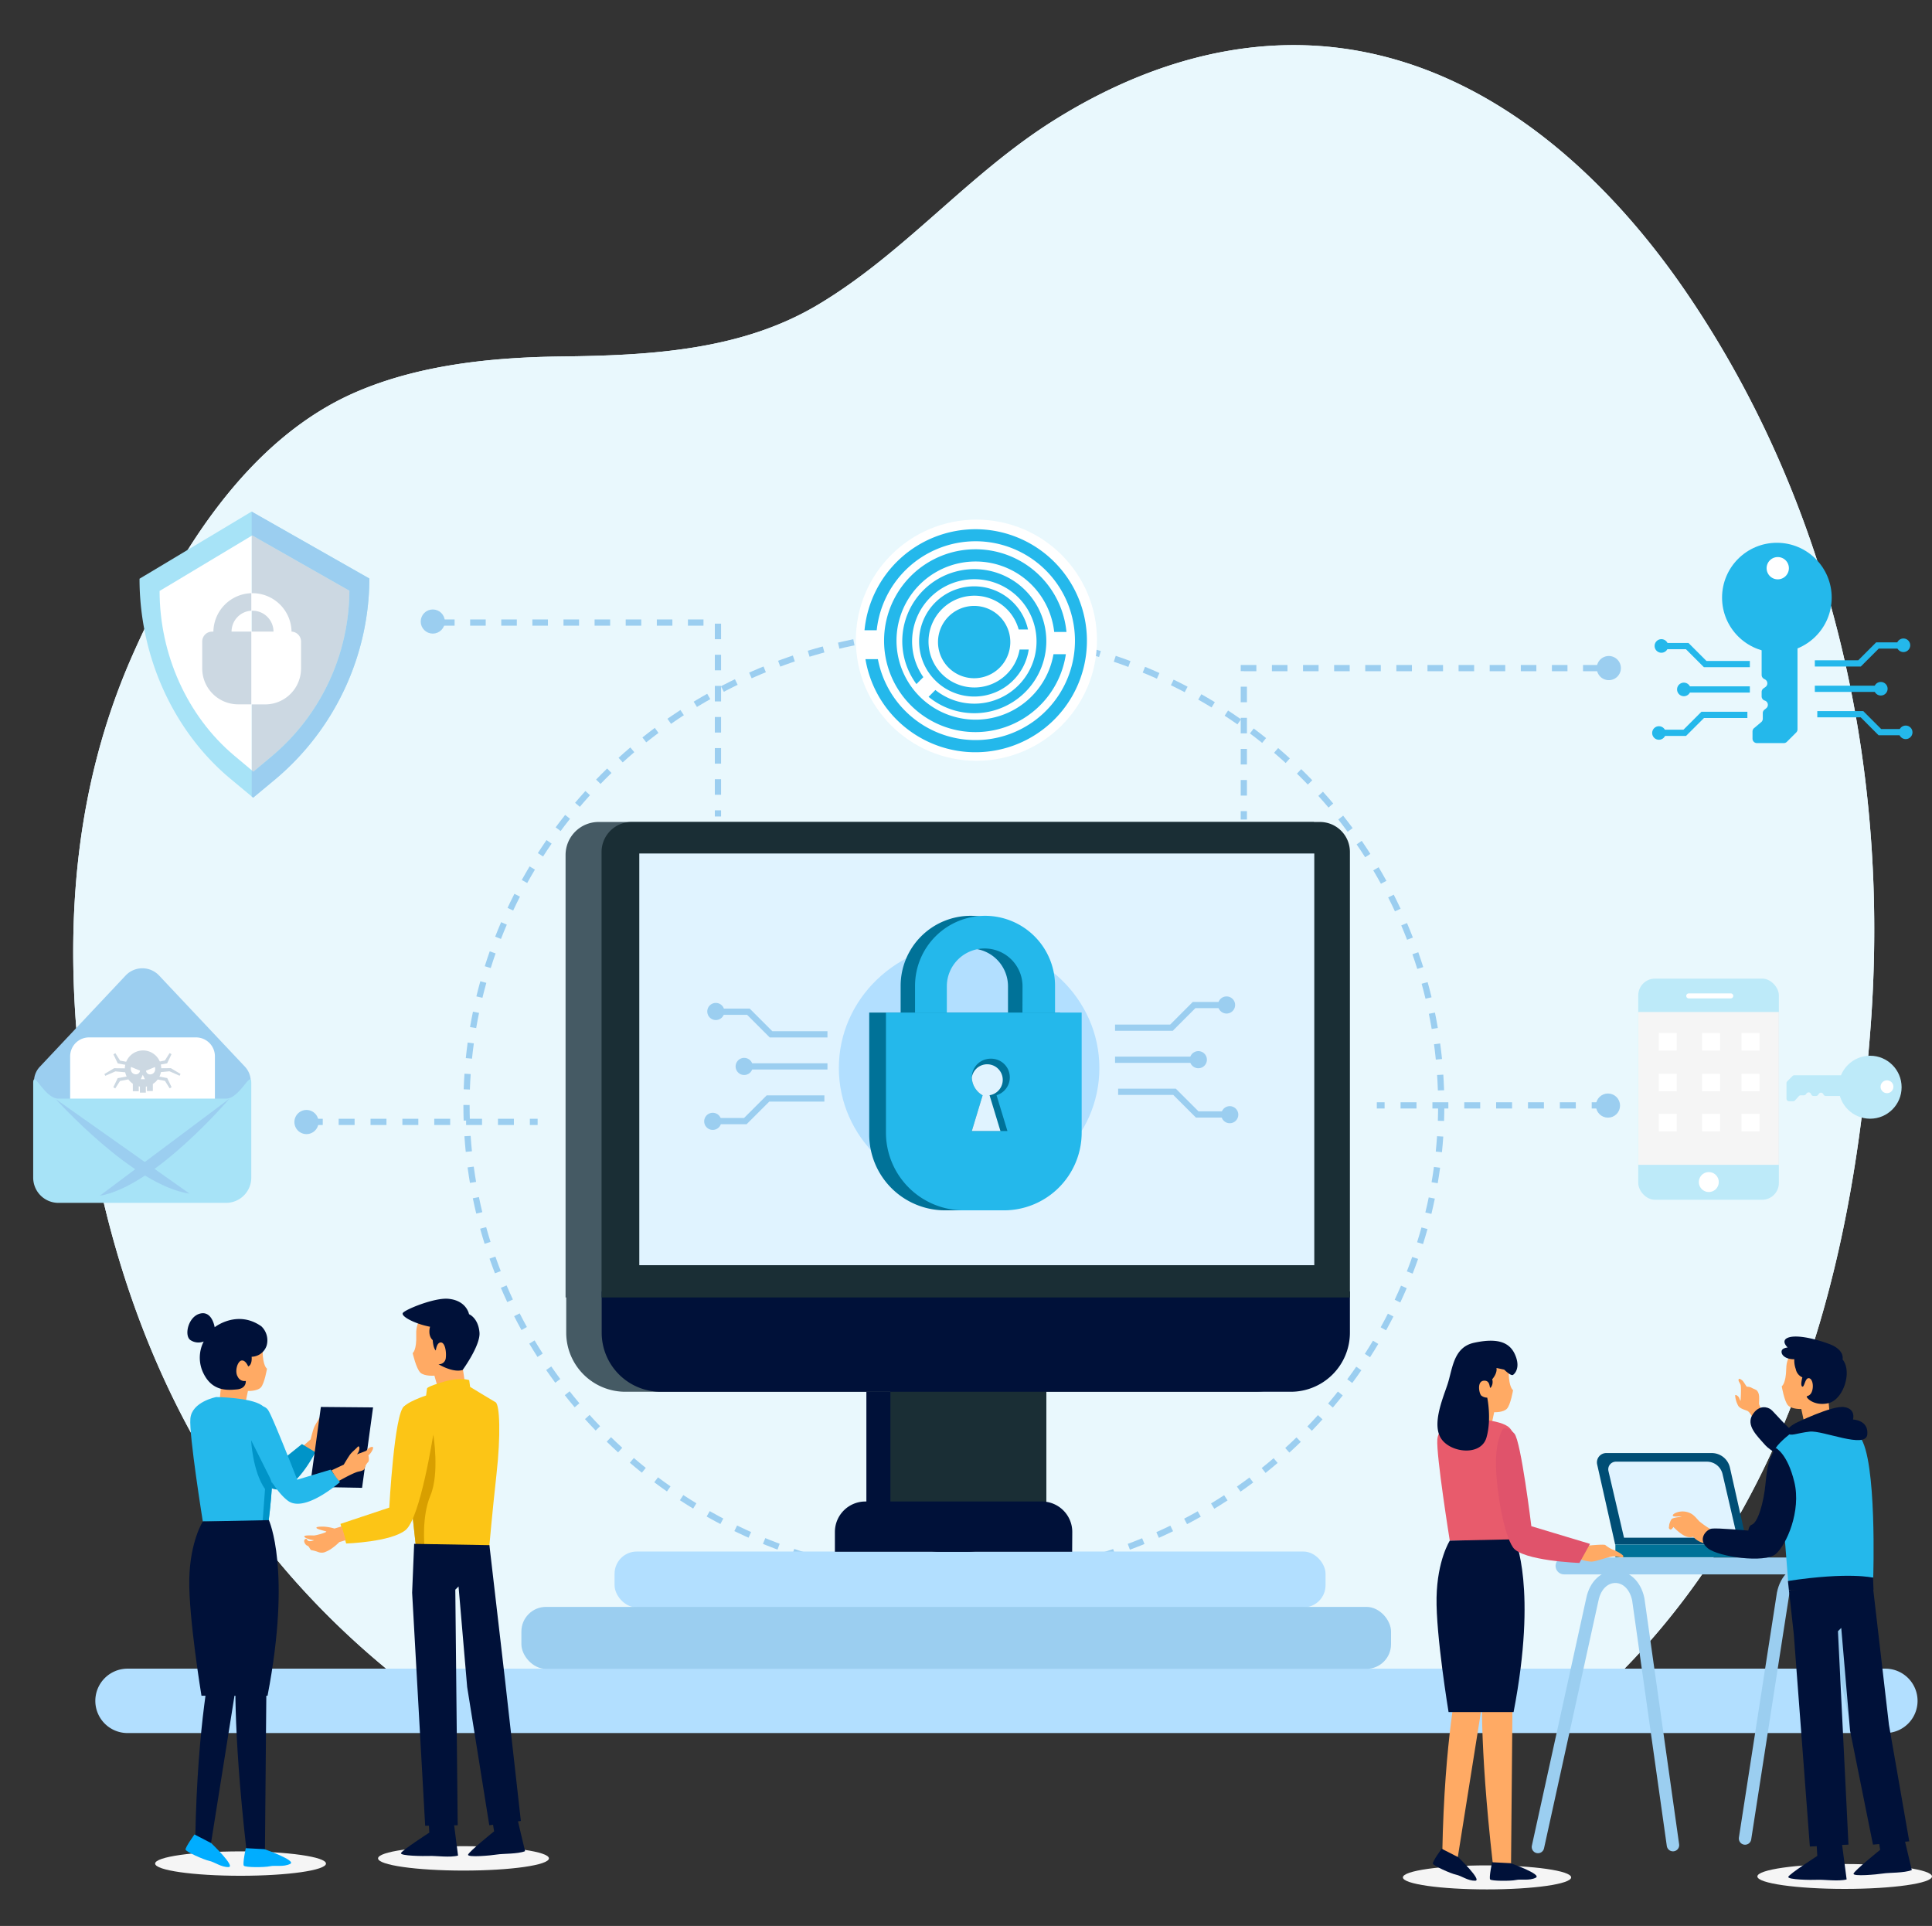 <svg id="Layer_1" data-name="Layer 1" xmlns="http://www.w3.org/2000/svg" viewBox="0 0 621 619"><rect x="0" y="0" width="621" height="619" fill="#333333" stroke="none"/><defs><style>.cls-1{fill:#e9f8fd;}.cls-18,.cls-2,.cls-26,.cls-5,.cls-6,.cls-8{fill:none;}.cls-2,.cls-26,.cls-5,.cls-6,.cls-7,.cls-8{stroke:#9bcef0;}.cls-18,.cls-2,.cls-26,.cls-5,.cls-6,.cls-7,.cls-8{stroke-miterlimit:10;}.cls-18,.cls-2,.cls-5,.cls-6,.cls-7,.cls-8{stroke-width:2px;}.cls-2{stroke-dasharray:5 5;}.cls-3{fill:#fff;}.cls-4{fill:#24b8eb;}.cls-6{stroke-dasharray:5.12 5.12;}.cls-10,.cls-7{fill:#9bcef0;}.cls-8{stroke-dasharray:5;}.cls-9{fill:#b2dfff;}.cls-11{fill:#a7e3f7;}.cls-12{fill:#ccd8e2;}.cls-13{fill:#001139;}.cls-14{fill:#455a64;}.cls-15{fill:#1a2e35;}.cls-16{fill:#e0f3ff;}.cls-17{fill:#007298;}.cls-18{stroke:#24b8eb;}.cls-19{fill:#f5f5f5;}.cls-20{fill:#ffaa64;}.cls-21{fill:#0094c8;}.cls-22{fill:#00adff;}.cls-23{fill:#fcc516;}.cls-24{fill:#d89f00;}.cls-25{fill:#004e75;}.cls-26{stroke-linecap:round;stroke-width:4px;}.cls-27{fill:#e85b6c;}.cls-28{fill:#e0536b;}.cls-29{fill:#bdeaf9;}</style></defs><g id="Group_443" data-name="Group 443"><path id="Path_7217" data-name="Path 7217" class="cls-1" d="M601.44,327.59q-.9,12.74-2.34,25.55c-7.41,64.69-26.75,129.5-73.53,179.6-5.85,6.27-12.16,12.34-19.83,16.6-20.21,11.25-50.17,5.39-72.87,5.39H222.66c-26.17,0-63.54,7.52-85-8A264.49,264.49,0,0,1,93.85,507a258,258,0,0,1-16.62-21.09c-26.61-37.67-42.26-81.33-49.48-128-7.7-49.83-6-100.17,14.81-147.28,14.16-32,36.67-69.49,72-84.68,20.31-8.74,43.66-11.11,65.81-11.38,28.55-.34,57.81-1.9,82.45-16.58,27.84-16.57,48.22-41.87,75.7-59.17,27.7-17.43,60-27.95,93.72-23.17,46.89,6.65,84,40.73,109.42,77.79,39,56.88,58.26,124.09,60.55,191.62A414.33,414.33,0,0,1,601.44,327.59Z"/></g><g id="Group_443-2" data-name="Group 443"><path id="Path_7217-2" data-name="Path 7217" class="cls-1" d="M601.44,327.59q-.9,12.74-2.34,25.55c-7.41,64.69-26.75,129.5-73.53,179.6-5.85,6.27-12.16,12.34-19.83,16.6-20.21,11.25-50.17,5.39-72.87,5.39H222.66c-26.17,0-63.54,7.52-85-8A264.49,264.49,0,0,1,93.85,507a258,258,0,0,1-16.62-21.09c-26.61-37.67-42.26-81.33-49.48-128-7.7-49.83-6-100.17,14.81-147.28,14.16-32,36.67-69.49,72-84.68,20.31-8.74,43.66-11.11,65.81-11.38,28.55-.34,57.81-1.9,82.45-16.58,27.84-16.57,48.22-41.87,75.7-59.17,27.7-17.43,60-27.95,93.72-23.17,46.89,6.65,84,40.73,109.42,77.79,39,56.88,58.26,124.09,60.55,191.62A414.33,414.33,0,0,1,601.44,327.59Z"/></g><ellipse class="cls-2" cx="306.6" cy="355.24" rx="156.65" ry="152.03"/><circle class="cls-3" cx="313.85" cy="205.76" r="38.75"/><path class="cls-4" d="M338.62,210.27a25.42,25.42,0,1,1,.23-7.16h3.94a29.38,29.38,0,1,0-.19,7.16Z"/><path class="cls-4" d="M296.79,217.63a20,20,0,1,1,3.87,4.13l-2.19,2.2a23.15,23.15,0,1,0-3.9-4.1Z"/><path class="cls-4" d="M327.73,208.75a14.75,14.75,0,1,1-.3-6.43h3a17.71,17.71,0,1,0,.23,6.43Z"/><path class="cls-4" d="M324.74,206.36a11.62,11.62,0,1,1-11.62-11.62A11.62,11.62,0,0,1,324.74,206.36Z"/><path class="cls-4" d="M313.55,170.09a35.89,35.89,0,0,0-35.67,32.47h3.92a31.95,31.95,0,1,1,.38,9.29h-4a35.84,35.84,0,1,0,35.34-41.76Z"/><line class="cls-5" x1="101.24" y1="360.57" x2="103.74" y2="360.57"/><line class="cls-6" x1="108.86" y1="360.57" x2="167.75" y2="360.57"/><line class="cls-5" x1="170.31" y1="360.57" x2="172.81" y2="360.57"/><path class="cls-7" d="M101.39,360.63a2.88,2.88,0,1,1-2.88-2.89A2.88,2.88,0,0,1,101.39,360.63Z"/><circle class="cls-7" cx="139.11" cy="199.76" r="2.88"/><path class="cls-7" d="M520,214.73a2.88,2.88,0,1,1-2.88-2.89A2.88,2.88,0,0,1,520,214.73Z"/><line class="cls-5" x1="514.12" y1="355.27" x2="511.62" y2="355.27"/><line class="cls-6" x1="506.5" y1="355.27" x2="447.61" y2="355.27"/><line class="cls-5" x1="445.05" y1="355.27" x2="442.55" y2="355.27"/><circle class="cls-7" cx="516.85" cy="355.33" r="2.88"/><polyline class="cls-8" points="141.12 200.09 230.77 200.09 230.77 262.42"/><polyline class="cls-8" points="513.83 214.73 399.8 214.73 399.8 263.39"/><path class="cls-9" d="M606,557H41a10.35,10.35,0,0,1-10.36-10.35h0A10.36,10.36,0,0,1,41,536.3H606a10.36,10.36,0,0,1,10.36,10.36h0A10.35,10.35,0,0,1,606,557Z"/><rect class="cls-9" x="197.54" y="498.66" width="228.53" height="17.96" rx="7.14"/><rect class="cls-10" x="167.59" y="516.45" width="279.53" height="19.92" rx="7.92"/><path class="cls-11" d="M118.73,185.94a84.71,84.71,0,0,1-29.91,64.24l-7.45,6.19-.46-.38L74,250.24c-18.68-15.61-29.15-39.79-29.15-64.13V186l36-21.57Z"/><path class="cls-10" d="M118.73,185.94a84.71,84.71,0,0,1-29.91,64.24l-7.45,6.19-.46-.38v-8.43l.53.44,6.15-5.12a69.91,69.91,0,0,0,24.71-53L81.07,172.09l-.16.09v-7.74Z"/><path class="cls-12" d="M112.3,189.84a69.91,69.91,0,0,1-24.71,53L81.44,248l-.53-.44V172.18l.16-.09Z"/><path class="cls-3" d="M80.91,172.18v75.38l-5.53-4.63C60,230.05,51.3,210.08,51.3,190v-.07Z"/><path class="cls-3" d="M93.71,203a12.56,12.56,0,0,0-12.56-12.35h-.37A12.58,12.58,0,0,0,68.59,203h-.41A3.18,3.18,0,0,0,65,206.2v8.65a11.54,11.54,0,0,0,11.54,11.54h8.69a11.53,11.53,0,0,0,11.53-11.54V206.2A3.19,3.19,0,0,0,93.71,203Zm-19.28,0a6.74,6.74,0,0,1,6.35-6.72h.39A6.74,6.74,0,0,1,87.91,203Z"/><path class="cls-12" d="M74.43,203h6.35v23.37H76.53A11.54,11.54,0,0,1,65,214.85V206.2A3.18,3.18,0,0,1,68.18,203h.41a12.58,12.58,0,0,1,12.19-12.35v5.63A6.74,6.74,0,0,0,74.43,203Z"/><path class="cls-13" d="M268.36,498.73H311a16.15,16.15,0,0,0,16.15-16.15h-49a9.79,9.79,0,0,0-9.79,9.79Z"/><rect class="cls-13" x="278.48" y="423.74" width="50.13" height="59.29"/><path class="cls-14" d="M182,415.06H422.51a0,0,0,0,1,0,0v13.25a19,19,0,0,1-19,19H201a19,19,0,0,1-19-19V415.06A0,0,0,0,1,182,415.06Z"/><path class="cls-14" d="M192.4,264.18H422.33a0,0,0,0,1,0,0V417a0,0,0,0,1,0,0H181.79a0,0,0,0,1,0,0V274.79A10.61,10.61,0,0,1,192.4,264.18Z"/><rect class="cls-15" x="286.2" y="423.74" width="50.13" height="59.29"/><path class="cls-13" d="M193.36,415.06H433.9a0,0,0,0,1,0,0v13.25a19,19,0,0,1-19,19H212.4a19,19,0,0,1-19-19V415.06A0,0,0,0,1,193.36,415.06Z"/><path class="cls-15" d="M203,264.18H424.26a9.64,9.64,0,0,1,9.64,9.64V417a0,0,0,0,1,0,0H193.36a0,0,0,0,1,0,0V273.82A9.64,9.64,0,0,1,203,264.18Z"/><rect class="cls-16" x="205.49" y="274.31" width="216.96" height="132.32"/><path class="cls-13" d="M344.62,498.73H302a16.15,16.15,0,0,1-16.14-16.15h49a9.79,9.79,0,0,1,9.8,9.79Z"/><ellipse class="cls-9" cx="311.5" cy="343.25" rx="41.87" ry="40.21"/><path class="cls-17" d="M312,294.34h0a22.51,22.51,0,0,0-22.51,22.51V341h45V316.85A22.51,22.51,0,0,0,312,294.34ZM324,330H299.71V317a12.17,12.17,0,0,1,12.17-12.16h0A12.16,12.16,0,0,1,324,317Z"/><path class="cls-4" d="M316.63,294.34h0a22.51,22.51,0,0,0-22.51,22.51V341h45V316.85A22.5,22.5,0,0,0,316.63,294.34Zm12,35.67H304.34V317a12.17,12.17,0,0,1,12.16-12.16h0A12.17,12.17,0,0,1,328.67,317Z"/><path class="cls-17" d="M279.39,325.44h61.35a0,0,0,0,1,0,0v39.15A24.39,24.39,0,0,1,316.35,389H303.78a24.39,24.39,0,0,1-24.39-24.39V325.44A0,0,0,0,1,279.39,325.44Z"/><path class="cls-4" d="M284.75,325.44h62.93a0,0,0,0,1,0,0V364a25,25,0,0,1-25,25H309.77a25,25,0,0,1-25-25V325.44a0,0,0,0,1,0,0Z"/><path class="cls-17" d="M320.32,352l3.5,11.51H312.37l3.47-11.48a6.85,6.85,0,0,1-3.47-5.74,6,6,0,0,1,4.91-5.92,5.83,5.83,0,0,1,1.12-.11A6,6,0,0,1,320.32,352Z"/><path class="cls-16" d="M318.07,352l3.5,11.51h-9.2l3.47-11.48a6.85,6.85,0,0,1-3.47-5.74,5,5,0,1,1,5.7,5.71Z"/><polyline class="cls-5" points="358.41 330.3 376.54 330.3 383.81 323.02 395.55 323.02"/><line class="cls-5" x1="358.41" y1="340.6" x2="385.25" y2="340.6"/><path class="cls-10" d="M397,323a2.75,2.75,0,1,1-2.75-2.75A2.75,2.75,0,0,1,397,323Z"/><polyline class="cls-5" points="359.4 350.9 377.53 350.9 384.81 358.18 396.54 358.18"/><circle class="cls-10" cx="395.28" cy="358.26" r="2.75"/><path class="cls-10" d="M387.93,340.58a2.75,2.75,0,1,1-2.75-2.75A2.75,2.75,0,0,1,387.93,340.58Z"/><polyline class="cls-5" points="265.97 332.44 247.84 332.44 240.56 325.16 228.82 325.16"/><line class="cls-5" x1="265.97" y1="342.74" x2="239.12" y2="342.74"/><path class="cls-10" d="M227.34,325.09a2.75,2.75,0,1,0,2.75-2.75A2.75,2.75,0,0,0,227.34,325.09Z"/><polyline class="cls-5" points="264.98 353.05 246.85 353.05 239.57 360.32 227.83 360.32"/><path class="cls-10" d="M226.35,360.4a2.75,2.75,0,1,1,2.75,2.75A2.75,2.75,0,0,1,226.35,360.4Z"/><path class="cls-10" d="M236.45,342.72A2.75,2.75,0,1,0,239.2,340,2.75,2.75,0,0,0,236.45,342.72Z"/><circle class="cls-4" cx="571.14" cy="192.07" r="17.62"/><path class="cls-3" d="M575,182.62a3.58,3.58,0,1,1-3.58-3.58A3.57,3.57,0,0,1,575,182.62Z"/><path class="cls-4" d="M566.24,208.17v8.75a1.44,1.44,0,0,0,.73,1.25l.38.21a1.43,1.43,0,0,1,.14,2.4l-.66.47a1.4,1.4,0,0,0-.59,1.15v1.41a1.42,1.42,0,0,0,1,1.35h0a1.43,1.43,0,0,1,.48,2.47l-.58.47a1.39,1.39,0,0,0-.53,1.1V231a1.41,1.41,0,0,1-.52,1.1L563.83,234a1.41,1.41,0,0,0-.52,1.1v2.31a1.42,1.42,0,0,0,1.42,1.42h8.63a1.42,1.42,0,0,0,1-.42l3-3a1.41,1.41,0,0,0,.41-1V208.17a1.41,1.41,0,0,0-1.42-1.42h-8.65A1.42,1.42,0,0,0,566.24,208.17Z"/><polyline class="cls-18" points="583.34 213.22 597.7 213.22 603.47 207.45 612.77 207.45"/><line class="cls-18" x1="583.34" y1="221.38" x2="604.61" y2="221.38"/><path class="cls-4" d="M614,207.39a2.18,2.18,0,1,1-2.18-2.18A2.19,2.19,0,0,1,614,207.39Z"/><polyline class="cls-18" points="584.13 229.54 598.49 229.54 604.25 235.31 613.55 235.31"/><circle class="cls-4" cx="612.55" cy="235.37" r="2.18"/><path class="cls-4" d="M606.73,221.36a2.18,2.18,0,1,1-2.18-2.18A2.19,2.19,0,0,1,606.73,221.36Z"/><polyline class="cls-18" points="562.45 213.43 548.09 213.43 542.32 207.66 533.02 207.66"/><line class="cls-18" x1="562.45" y1="221.59" x2="541.18" y2="221.59"/><path class="cls-4" d="M531.84,207.61a2.18,2.18,0,1,0,2.18-2.18A2.18,2.18,0,0,0,531.84,207.61Z"/><polyline class="cls-18" points="561.66 229.76 547.3 229.76 541.53 235.52 532.23 235.52"/><circle class="cls-4" cx="533.23" cy="235.58" r="2.18"/><path class="cls-4" d="M539.06,221.57a2.18,2.18,0,1,0,2.18-2.17A2.18,2.18,0,0,0,539.06,221.57Z"/><path class="cls-10" d="M73.6,354.39H17.93c-.26,0-.51,0-.76,0a6.86,6.86,0,0,1-4.35-11.56l27.6-29.34a7.38,7.38,0,0,1,10.68,0L78.7,342.8a6.86,6.86,0,0,1-4.34,11.56C74.11,354.38,73.85,354.39,73.6,354.39Z"/><path class="cls-3" d="M28.63,333.42H63a6.08,6.08,0,0,1,6.08,6.08v25.94a0,0,0,0,1,0,0H22.55a0,0,0,0,1,0,0V339.5A6.08,6.08,0,0,1,28.63,333.42Z"/><path class="cls-11" d="M72.66,386.6H18.78a8.11,8.11,0,0,1-8.11-8.11V348.1c0-4.48,3.63,5,8.11,5H72.66c4.47,0,8.11-9.51,8.11-5v30.39A8.12,8.12,0,0,1,72.66,386.6Z"/><path class="cls-10" d="M32.06,384.32l41.67-31.19S49.68,381.38,32.06,384.32Z"/><path class="cls-10" d="M60.91,383.62l-43-30.38S43,381.14,60.91,383.62Z"/><path class="cls-12" d="M51.83,343.46A5.85,5.85,0,1,1,46,337.61,5.85,5.85,0,0,1,51.83,343.46Z"/><rect class="cls-12" x="42.7" y="348.04" width="1.9" height="2.68"/><rect class="cls-12" x="44.97" y="348.49" width="1.91" height="2.68"/><rect class="cls-12" x="47.23" y="347.98" width="1.9" height="2.68"/><path class="cls-3" d="M42.11,342.91,45,344.09a1.26,1.26,0,0,1-1.15,1.18C42.74,345.36,41.77,344.49,42.11,342.91Z"/><path class="cls-3" d="M49.81,342.94l-2.87,1.18a1.26,1.26,0,0,0,1.15,1.18C49.18,345.39,50.16,344.52,49.81,342.94Z"/><polygon class="cls-3" points="45.89 345.44 45.26 346.85 46.58 346.85 45.89 345.44"/><polygon class="cls-12" points="41.27 341.39 38.6 340.88 37.08 338.49 36.45 338.85 37.86 341.79 41.07 342.37 41.27 341.39"/><polygon class="cls-12" points="41.24 346.91 38.57 347.43 37.05 349.81 36.42 349.46 37.83 346.51 41.04 345.93 41.24 346.91"/><polygon class="cls-12" points="40.96 343.38 36.68 343.32 33.55 345.2 33.85 345.76 37.09 344.34 41.2 344.72 40.96 343.38"/><polygon class="cls-12" points="50.31 341.36 52.99 340.85 54.51 338.46 55.13 338.81 53.72 341.76 50.51 342.34 50.31 341.36"/><polygon class="cls-12" points="50.34 346.88 53.02 347.39 54.53 349.78 55.16 349.43 53.75 346.48 50.54 345.9 50.34 346.88"/><polygon class="cls-12" points="50.62 343.35 54.91 343.3 58.03 345.17 57.73 345.74 54.49 344.31 50.38 344.69 50.62 343.35"/><ellipse class="cls-19" cx="77.32" cy="598.95" rx="27.46" ry="3.92"/><path class="cls-20" d="M96.6,465.48l3.24-2.87s.74-2.95,1.12-3.86,1.16-2,1.56-2.86,1.24.67.45,2.35c0,0,2.37-1.74,2.55-1.95s.49-1.35,1.43-1.71.26,2.25-.35,2.91c0,0,.82,1.44.53,2.09a4.62,4.62,0,0,0-.51,2.07c.08.54-.11,1-1.57,1.75s-5.2,4.66-5.2,4.66A21.78,21.78,0,0,1,96.6,465.48Z"/><path class="cls-21" d="M67.83,454.06s-1.84,1,.79,7.15,12.95,15.67,19.49,17.37,13.25-11.85,13.25-11.85l-4.3-2.61-8.73,7s-14.81-15.65-16.88-17.05A2.92,2.92,0,0,0,67.83,454.06Z"/><polygon class="cls-13" points="103.14 452.19 99.61 477.88 116.38 478.19 119.91 452.34 103.14 452.19"/><path class="cls-20" d="M81.18,428.79s3.13.71,3.23,5.55,1.41,5.55,1.41,5.55-.81,4.84-2,6.06-4.13,1.11-4.13,1.11L79,450.39H70.58l.91-10S78.25,429.09,81.18,428.79Z"/><path class="cls-13" d="M84,426.27a6.21,6.21,0,0,1,1.72,6.15,5.21,5.21,0,0,1-4.84,3.64s.3,2.52-1.11,3.12c0,0-.81-2.11-2.12-1.91s-2.32,3.53-1.21,5.24A2.37,2.37,0,0,0,79,443.83s.3,2.42-2.83,2.72-7.87.61-10.69-5a11.35,11.35,0,0,1,0-10.4,4.62,4.62,0,0,1-4.34-.5c-2-1.52-.61-7.57,3.23-8.48S69,426.57,69,426.57,76.23,420.82,84,426.27Z"/><path class="cls-4" d="M87.48,476.84c-.43,6.83-1.18,12.35-1.18,12.35l-1.9,0L65.19,489s-4.48-27.87-4-33.07c.47-5.43,8.31-6.92,8.31-6.92s11,.12,14.66,2.65C88,454.37,88.1,467,87.48,476.84Z"/><path class="cls-4" d="M83,452s-2.07.23-2,6.92,6.12,19.38,11.54,23.42,16.73-6,16.73-6l-3-4-10.73,3.23s-7.85-20.07-9.23-22.15A2.92,2.92,0,0,0,83,452Z"/><path class="cls-20" d="M106.57,472.57l3.92-1.84s1.54-2.62,2.15-3.39,1.7-1.61,2.31-2.31,1,1-.23,2.39c0,0,2.77-1,3-1.16s.85-1.15,1.85-1.23-.39,2.23-1.16,2.7c0,0,.39,1.61-.07,2.15a4.58,4.58,0,0,0-1.08,1.85c-.08.53-.39.92-2,1.23s-6.31,3-6.31,3A22.12,22.12,0,0,1,106.57,472.57Z"/><path class="cls-21" d="M87.48,476.84c-.43,6.83-1.18,12.35-1.18,12.35l-1.9,0,.79-10.6c-4-5.69-4.47-15.69-4.47-15.69l6.16,12.3Z"/><path class="cls-13" d="M86.42,488.57S93.8,504.42,86,545H64.76s-4.15-25.15-3.92-37.38S65.19,489,65.19,489Z"/><path class="cls-13" d="M75.79,535.8s-1.2,18.18,3.43,58.83l5.94.13.5-56.19Z"/><path class="cls-13" d="M68,533.46s-4.56,19.95-5.23,57.33l5,1.93,8.85-55.56Z"/><path class="cls-22" d="M79,594s-1.07,5-.63,5.62,6.69.57,8.4.19,4.35.31,6.5-.76S85,594.32,85,594.32Z"/><path class="cls-22" d="M62.51,589.59s-3,4.17-2.87,4.87,5.87,3.26,7.58,3.61,3.85,2.07,6.24,2-5.55-7.68-5.55-7.68Z"/><ellipse class="cls-19" cx="148.98" cy="597.28" rx="27.46" ry="3.92"/><path class="cls-20" d="M136.89,422.77s-3.29.94-3.1,6.11-1.15,6-1.15,6,1.16,5.11,2.52,6.32,4.47.93,4.47.93l1,3.5,8.92-.52-1.59-10.58S140,422.91,136.89,422.77Z"/><path class="cls-13" d="M144.13,417.43c-4.45-.44-13.9,3.45-14.64,4.55s4.06,3.57,8.74,4.43c0,0-.86,2.71.86,4.31,0,0,.12,2.58,1,3.32,0,0,.25-2.58,1.6-2.58s1.85,3,1.6,5a2.2,2.2,0,0,1-2.34,2s4.56,2.83,7.75,1.85c0,0,5.78-7.9,5.42-12.06-.41-4.72-3.36-5.87-3.36-5.87S150,418,144.13,417.43Z"/><path class="cls-23" d="M159.58,473.89c-1.39,12.61-2.31,23.15-2.31,23.15l-20.78.4-2.76.06-1.16-10.63c-1.38-12.79-3.46-32.71-3.15-34.06.46-2,7.54-4.3,7.54-4.3l.31-2.31s.16-.62,5.54-2.16,8-.46,8-.46l.3,2.16s6.78,4.15,8.16,4.92S161,461.27,159.58,473.89Z"/><path class="cls-24" d="M138.35,480.65c-2.86,6.83-1.94,16-1.86,16.79l-2.76.06-1.16-10.63v-.45L139.27,461S141.35,473.5,138.35,480.65Z"/><path class="cls-23" d="M129.89,452c-3.14,2.13-4.77,32.54-4.77,32.54l-15.69,5.23,1.84,6.31s14.31-.46,19.08-4.31S139.27,461,139.27,461,134.43,448.89,129.89,452Z"/><polygon class="cls-13" points="133.12 496.19 132.47 511.88 136.66 586.8 147.12 586.64 146.35 510.92 147.39 509.88 150.16 542.19 157.27 586.64 167.42 585.26 162.38 540.34 157.31 496.61 133.12 496.19"/><path class="cls-13" d="M137.77,585l.23,4s-8.77,5.65-9.11,6.58,7.27,1,9.23.92,6.57.58,9.11-.12l-1.5-11.65Z"/><path class="cls-13" d="M158.17,584.59l.65,4s-8.13,6.54-8.37,7.5,7.33.27,9.27-.05,6.6-.12,9.05-1.07l-2.71-11.43Z"/><path class="cls-20" d="M109.81,490.58l-2.3.69a15.61,15.61,0,0,0-3.54-.62c-1.46,0-2.46.08-2.23.46s2.38.85,3.07,1.08-3.23,1.31-3.92,1.31-3-.16-3.08.31S100,495,101,495a3.2,3.2,0,0,1-1.7.31c-.76-.16-.53-1.08-1.23-.62s0,1.85.7,2.08.84,1.38,1.38,1.46a11.31,11.31,0,0,1,2,.54,3.21,3.21,0,0,0,2.08.15,10.09,10.09,0,0,0,1.92-.92,18,18,0,0,0,2.92-2.38l2.08-.62Z"/><path class="cls-19" d="M621,603.09c0,2.21-12.56,4-28.06,4s-28.07-1.8-28.07-4,12.57-4,28.07-4S621,600.87,621,603.09Z"/><path class="cls-25" d="M561.6,496.41H519.16l-5.8-25.8a3,3,0,0,1,2.88-3.6h33.92a6,6,0,0,1,5.9,4.72Z"/><path class="cls-16" d="M558.42,494.21H522l-5-21.43a2.46,2.46,0,0,1,2.47-3H548.6a5.15,5.15,0,0,1,5.06,3.92Z"/><rect class="cls-17" x="519.23" y="496.41" width="49.68" height="4.09"/><path class="cls-10" d="M584.4,506H502.73a2.72,2.72,0,0,1-2.72-2.71h0a2.72,2.72,0,0,1,2.72-2.72H584.4a2.71,2.71,0,0,1,2.71,2.72h0A2.71,2.71,0,0,1,584.4,506Z"/><path class="cls-26" d="M494.34,593.62l17.47-79.49c1.94-9.76,12.75-9.84,14.78-.11l11.15,79"/><path class="cls-26" d="M560.91,590.89l12.21-78.65c1.94-9.76,12.76-9.84,14.79-.11l16.39,78.16"/><path class="cls-20" d="M563.22,455.45s-.79-1.65-1.58-2-2.28-.67-2.91-1.61a8.19,8.19,0,0,1-1-3.3c0-.55,1.1.23,1.26.7a9.1,9.1,0,0,0,.47,1.06s.32-4.44,0-5.26-.74-1.1-.63-1.65.83,0,1.22.31,1.3,2,1.49,2a2.94,2.94,0,0,1,1.38.28c.67.39,1.3.55,1.77.9a2.9,2.9,0,0,1,.71,1.69c.11.55,0,2.21,0,2.64a10.16,10.16,0,0,0,.82,1.88Z"/><path class="cls-13" d="M584.75,474.75s-14.62-7.19-17.33-10.26-6.25-6.36-4.13-9.78,5-2.48,6-1.65,5.66,6.36,7.31,7.07,8-.71,10.26,2.71S587.35,474.52,584.75,474.75Z"/><path class="cls-20" d="M550.87,492.06a28.09,28.09,0,0,1-4.62-3.08c-1.25-1.25-2-2.6-4.24-3.08s-4.33.57-4.33,1.15,2.12.29,2.12.29l.82.12s-3,.29-3.33.8a3.54,3.54,0,0,0-.5,1,2.91,2.91,0,0,0-.29,1.08c0,.51-.29.72.22,1.16s1.15-.73,1.15-.73,2.39,2.46,4,3a3.52,3.52,0,0,0,2.38.14A6.3,6.3,0,0,0,548,496C550.58,496.56,550.87,492.06,550.87,492.06Z"/><path class="cls-4" d="M576,460.33s-3.93,3-5.19,5,3,30.81,3,30.81l.94,11.95,27.36-1.1s1.25-38-4.25-45.12S576,460.33,576,460.33Z"/><path class="cls-20" d="M577.45,434.2s-3.2.72-3.3,5.67-1.45,5.67-1.45,5.67.83,4.95,2.06,6.19,4.23,1.13,4.23,1.13l.73,3.41h8.56l-.93-10.21S580.44,434.5,577.45,434.2Z"/><path class="cls-13" d="M577.09,457.42s11.79-5.78,15.68-5.19,2.83,4,2.83,4,5.07.12,4.6,4.83-14.27-1.41-18.51-.94-6.25,1.65-7,.47S575.67,458.24,577.09,457.42Z"/><path class="cls-13" d="M576.74,436.86a8.11,8.11,0,0,0,.47,3.15,3.65,3.65,0,0,0,2.12,2.67s-.71,2.53-.06,2.95.88-2.42,1.89-2.66,1.77,1.42,1.47,3.36-1.3,2.24-1.83,2.42,2,3.3,6.84,2.24,7.84-10.14,4.6-14.09c0,0,.89-3.06-4.42-5s-10.73-2.95-13.15-1.95-.06,3.13-.06,3.13-1.74.12-1.94,1.12C572.41,435.45,573.91,436.9,576.74,436.86Z"/><path class="cls-13" d="M570.76,465.36s3.77,1.73,6,11-2.52,20.13-6,23.11-18.39.95-21.85-1.88-.47-6,1.26-6.29,11.79.63,11.79.63.15-1.58,1.1-1.89,2.51-2.36,3.77-8.65S567.15,471,570.76,465.36Z"/><path class="cls-13" d="M574.69,508.12l.32,3L602.2,511l-.15-3.93S594.5,505.13,574.69,508.12Z"/><polygon class="cls-13" points="575.01 511.11 576.58 525.26 581.74 593.47 594.15 592.86 590.77 524.27 591.83 523.21 594.66 556.23 602.03 592.86 613.69 591.8 607.16 554.34 601.97 509.65 575.01 511.11"/><path class="cls-13" d="M583.89,592.37l.24,4.12s-9,5.78-9.32,6.72,7.43,1.06,9.43.95,6.72.59,9.32-.12L592,592.13Z"/><path class="cls-13" d="M603.67,590.45l.67,4.08s-8.31,6.68-8.56,7.66,7.5.27,9.48-.05,6.74-.12,9.25-1.1l-2.77-11.68Z"/><ellipse class="cls-19" cx="477.97" cy="603.39" rx="27.04" ry="3.86"/><path class="cls-20" d="M481.77,435.86s3.08.69,3.18,5.46,1.39,5.47,1.39,5.47-.79,4.77-2,6-4.07,1.09-4.07,1.09l-.7,3.28h-8.24l.89-9.83S478.89,436.16,481.77,435.86Z"/><path class="cls-20" d="M476.46,541.21s-1.17,17.9,3.39,57.93l5.84.12.5-55.31Z"/><path class="cls-20" d="M468.75,538.91s-4.48,19.64-5.15,56.45l4.92,1.89,8.71-54.7Z"/><path class="cls-27" d="M488,483.16c-.42,6.73-1.15,12.16-1.15,12.16l-1.88,0L466,495.17s-4.4-27.44-4-32.56c.46-5.35,8.18-6.82,8.18-6.82s10.79.13,14.43,2.62C488.53,461,488.58,473.45,488,483.16Z"/><path class="cls-13" d="M486.93,494.72s7.27,15.6-.42,55.54h-20.9s-4.09-24.76-3.86-36.8S466,495.17,466,495.17Z"/><path class="cls-13" d="M479.6,598.52s-1.06,5-.62,5.53,6.58.56,8.26.18,4.29.32,6.4-.74-8.08-4.66-8.08-4.66Z"/><path class="cls-13" d="M463.39,594.18s-3,4.1-2.83,4.79,5.78,3.21,7.47,3.55,3.78,2,6.14,1.94-5.46-7.56-5.46-7.56Z"/><path class="cls-20" d="M507.45,501a14.38,14.38,0,0,0,4,.91c1.59,0,5.79-1.7,7.27-1.7s2.73.68,3.07.11-2.84-2.16-3.41-2.27a10.8,10.8,0,0,1-2.39-1.48c-.45-.34-6,.23-6,.23Z"/><path class="cls-28" d="M483.14,459.2s-2.5,3.41-2.28,12,2.5,21.81,5.46,26.13,21.35,5,21.35,5l3.41-6.13-18.86-5.68s-3.33-27.38-5.45-29.76S483.14,459.2,483.14,459.2Z"/><path class="cls-13" d="M481,439.66s.45,1.48-1.36,3.64a3,3,0,0,1-.35,2.5c-.79,1.13.12-2.16-2.27-2.05s-1.59,4.09-.91,4.77a3.13,3.13,0,0,0,1.93.68S479.5,456,477.8,462s-11.25,5-14.43.57.11-12.38,1.82-17.38,1.82-12.16,8.63-13.63,11.13-.57,13.07,3.63.11,6.25-.57,6.7-2.84-1.7-2.84-1.7Z"/><rect class="cls-29" x="526.58" y="314.52" width="45.2" height="71.09" rx="5.4"/><rect class="cls-19" x="526.58" y="325.25" width="45.2" height="49.13"/><rect class="cls-3" x="533.18" y="332.02" width="5.78" height="5.63"/><rect class="cls-3" x="547.11" y="332.02" width="5.78" height="5.63"/><rect class="cls-3" x="559.78" y="332.02" width="5.78" height="5.63"/><rect class="cls-3" x="533.18" y="345.11" width="5.78" height="5.63"/><rect class="cls-3" x="547.11" y="345.11" width="5.78" height="5.63"/><rect class="cls-3" x="559.78" y="345.11" width="5.78" height="5.63"/><rect class="cls-3" x="533.18" y="357.99" width="5.78" height="5.63"/><rect class="cls-3" x="547.11" y="357.99" width="5.78" height="5.63"/><rect class="cls-3" x="559.78" y="357.99" width="5.78" height="5.63"/><path class="cls-3" d="M556.32,320.88H542.81a.8.8,0,0,1-.8-.8h0a.8.8,0,0,1,.8-.8h13.51a.8.8,0,0,1,.8.8h0A.8.8,0,0,1,556.32,320.88Z"/><path class="cls-3" d="M552.46,379.91a3.2,3.2,0,1,1-3.2-3.2A3.19,3.19,0,0,1,552.46,379.91Z"/><circle class="cls-29" cx="601.11" cy="349.43" r="10.12"/><path class="cls-3" d="M606.54,347.22a2.06,2.06,0,1,0,2.05,2A2.05,2.05,0,0,0,606.54,347.22Z"/><path class="cls-29" d="M591.86,352.24h-5a.81.81,0,0,1-.71-.42l-.12-.22a.82.82,0,0,0-1.38-.08l-.27.38a.82.82,0,0,1-.66.34h-.81a.81.81,0,0,1-.78-.58h0a.82.82,0,0,0-1.42-.27l-.26.33a.81.81,0,0,1-.64.31h-1a.81.81,0,0,0-.63.3L577,353.62a.78.78,0,0,1-.63.31h-1.32a.82.82,0,0,1-.82-.82v-5a.84.84,0,0,1,.24-.58l1.7-1.7a.83.83,0,0,1,.58-.24h15.07a.82.82,0,0,1,.82.82v5A.82.82,0,0,1,591.86,352.24Z"/></svg>